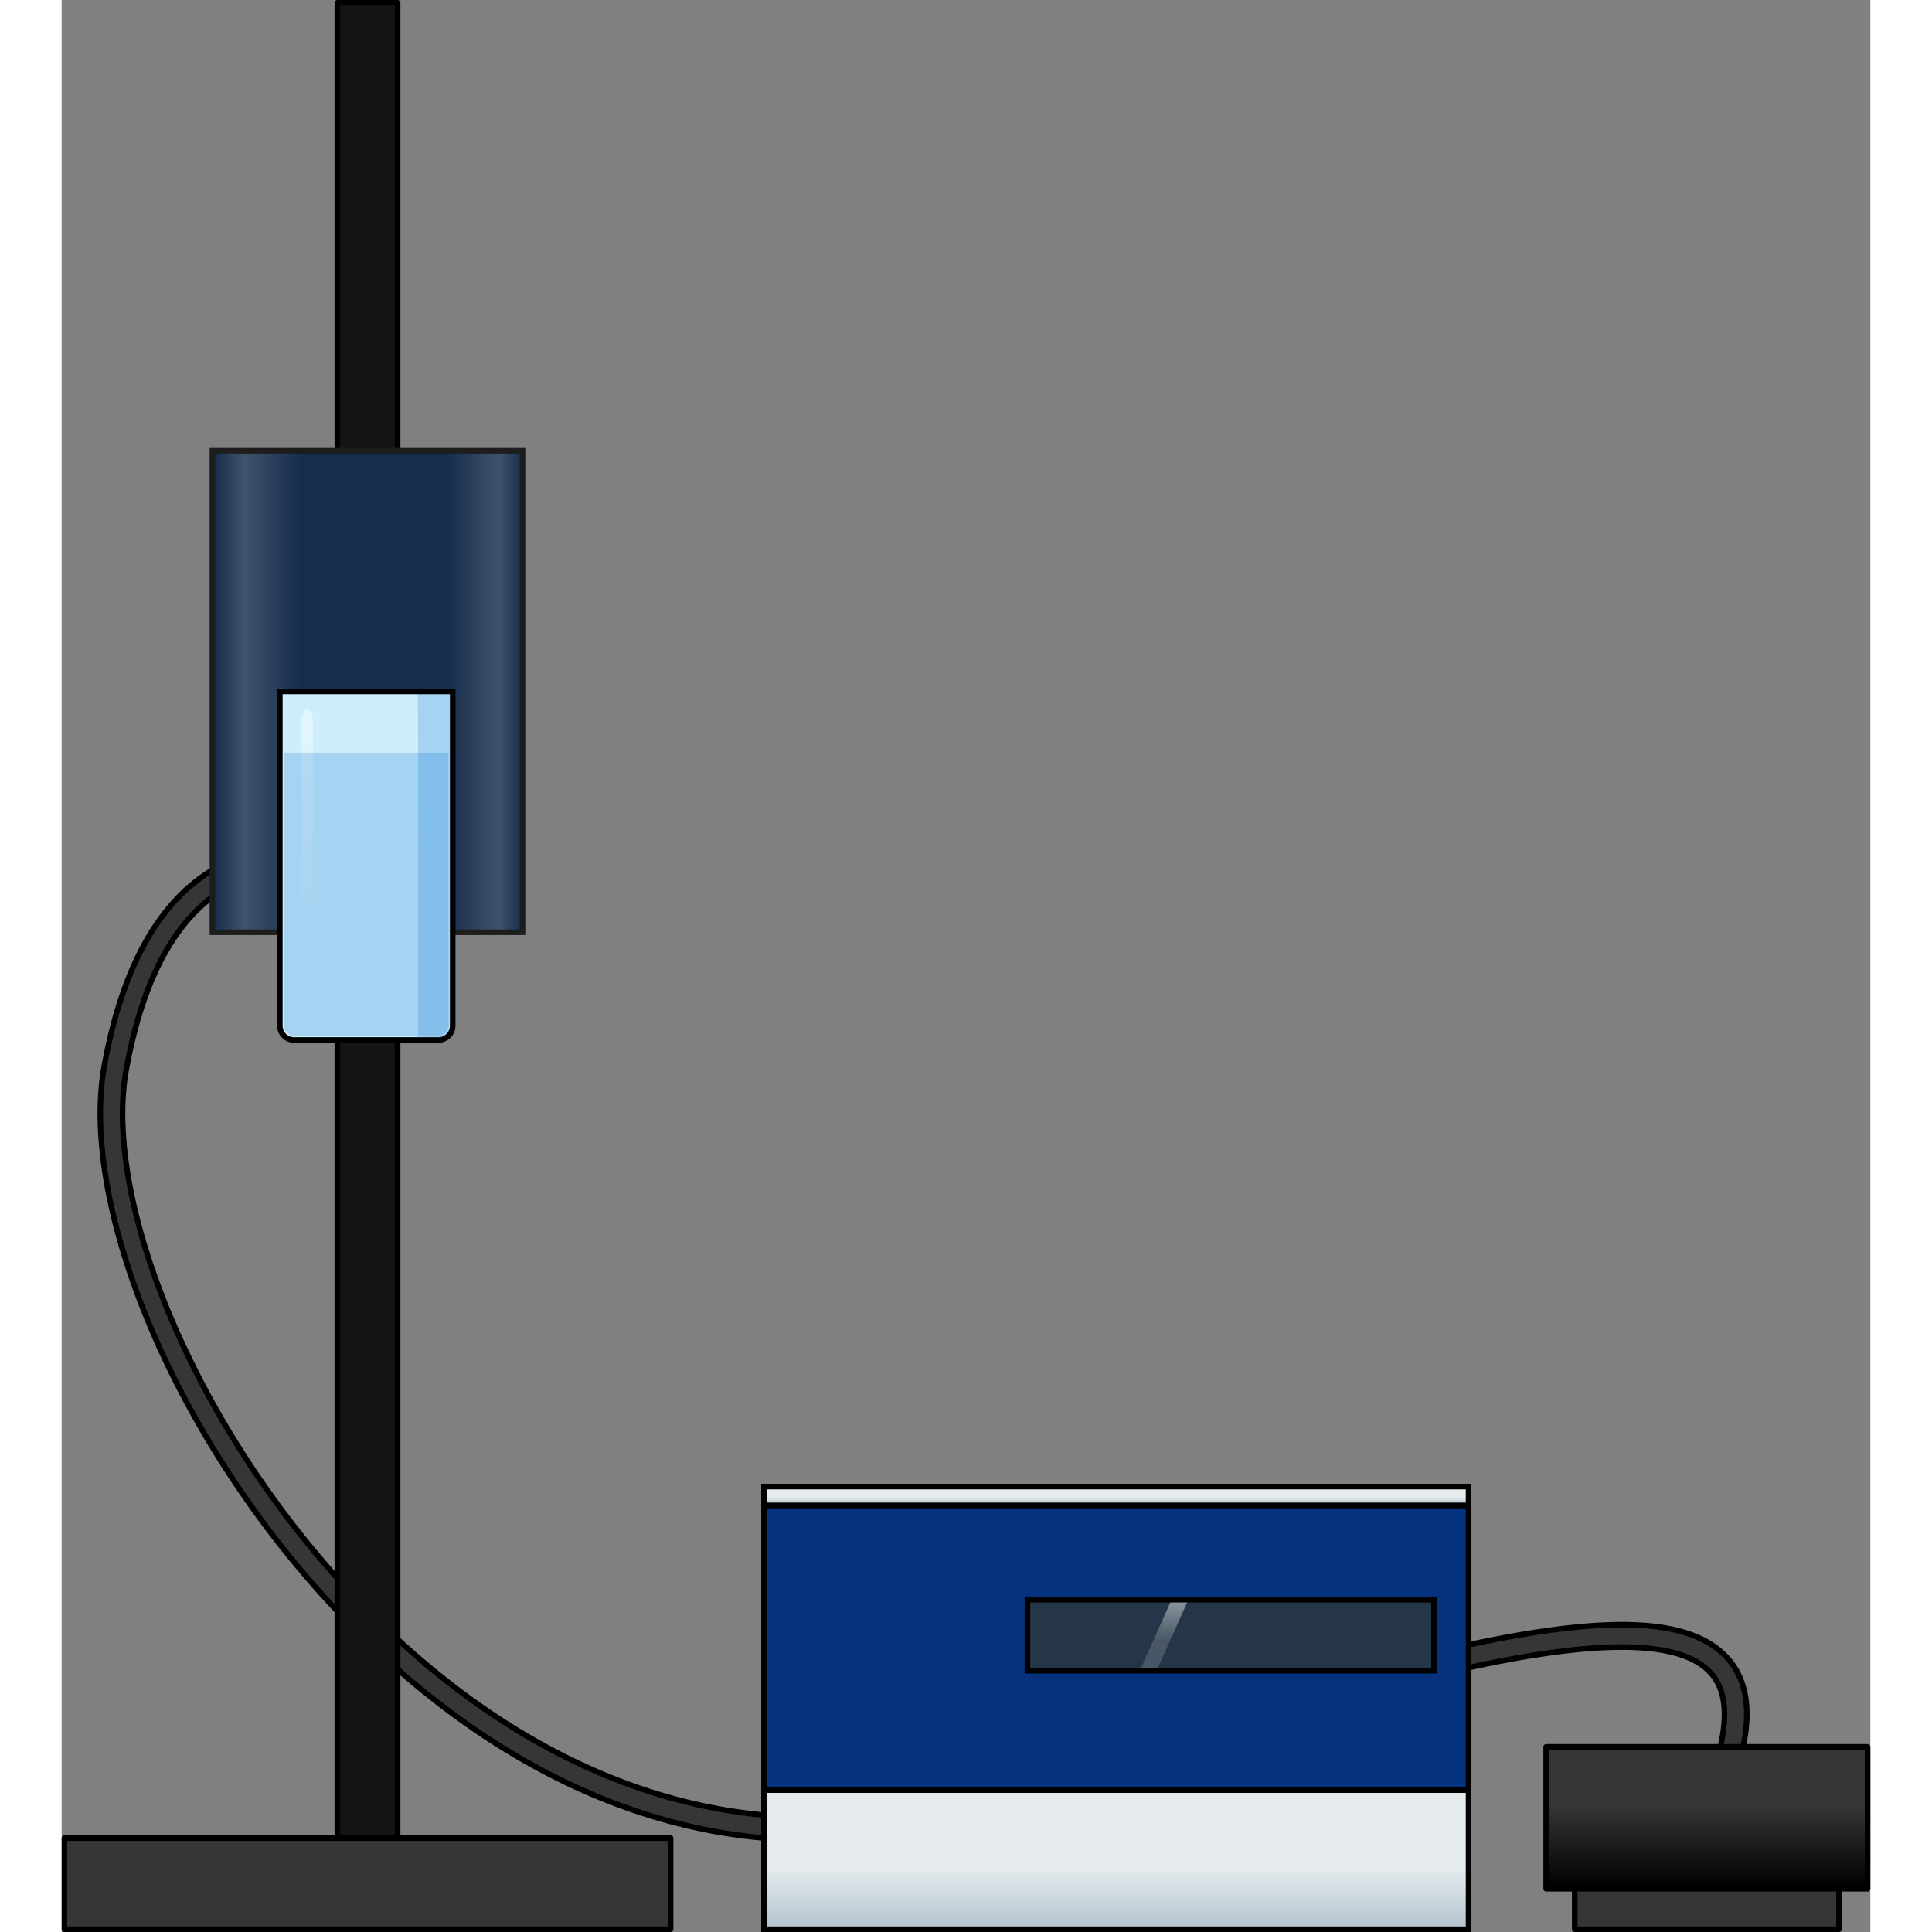 <?xml version="1.0" encoding="utf-8"?>
<!-- Created by: Science Figures, www.sciencefigures.org, Generator: Science Figures Editor -->
<svg version="1.1" id="Layer_1" xmlns="http://www.w3.org/2000/svg" xmlns:xlink="http://www.w3.org/1999/xlink" 
	 width="800px" height="800px" viewBox="0 0 325.79 348" enable-background="new 0 0 325.79 348" xml:space="preserve">
<rect x="0" y="0" width="325.79" height="348" fill="#808080" stroke="none"/>
<g>
	<g>
		<path fill="#363636" stroke="#000000" stroke-linecap="round" stroke-linejoin="round" stroke-miterlimit="10" d="M134.49,331.41
			c-8.86,0-17.73-1.27-26.55-3.8c-16.47-4.74-32.34-13.72-47.19-26.72c-17.13-14.99-32.05-34.8-42.01-55.77
			c-9.52-20.04-13.55-39.41-11.06-53.15c3.23-17.82,9.94-29.78,19.95-35.53c11.21-6.44,22.25-2.55,22.72-2.38l-1.36,3.76
			c-0.1-0.03-9.85-3.41-19.41,2.12c-8.91,5.15-14.95,16.17-17.95,32.74c-2.34,12.93,1.57,31.42,10.74,50.72
			c9.73,20.49,24.3,39.84,41.03,54.47c30.73,26.89,66.07,35.76,99.5,24.97c32.97-10.64,64.11-20.7,88.1-26.04
			c27.32-6.09,42.45-5.51,49.06,1.88c5.06,5.65,4.61,14.84-1.36,28.08l-3.65-1.64c5.18-11.48,5.86-19.48,2.02-23.76
			c-5.38-6.02-20.17-6.23-45.2-0.64c-23.81,5.31-54.86,15.33-87.74,25.95C154.3,329.83,144.4,331.41,134.49,331.41z"/>
	</g>
	<linearGradient id="SVGID_1_" gradientUnits="userSpaceOnUse" x1="296.336" y1="314.655" x2="296.336" y2="340.211">
		<stop  offset="0.405" style="stop-color:#363636"/>
		<stop  offset="1" style="stop-color:#000000"/>
	</linearGradient>
	
		<rect x="267.39" y="314.65" fill="url(#SVGID_1_)" stroke="#000000" stroke-linecap="round" stroke-linejoin="round" stroke-miterlimit="10" width="57.9" height="25.56"/>
	<rect x="126.51" y="271.15" fill="#04327F" stroke="#000000" stroke-miterlimit="10" width="126.91" height="76.35"/>
	<linearGradient id="SVGID_2_" gradientUnits="userSpaceOnUse" x1="189.966" y1="267.766" x2="189.966" y2="271.148">
		<stop  offset="0.564" style="stop-color:#E5EAED"/>
		<stop  offset="1" style="stop-color:#B2C4CE"/>
	</linearGradient>
	<rect x="126.51" y="267.77" fill="url(#SVGID_2_)" stroke="#000000" stroke-miterlimit="10" width="126.91" height="3.38"/>
	
		<rect x="49.66" y="0.5" fill="#141414" stroke="#000000" stroke-linecap="round" stroke-linejoin="round" stroke-miterlimit="10" width="10.86" height="347"/>
	
		<rect x="0.5" y="331.08" fill="#363636" stroke="#000000" stroke-linecap="round" stroke-linejoin="round" stroke-miterlimit="10" width="109.19" height="16.42"/>
	<linearGradient id="SVGID_3_" gradientUnits="userSpaceOnUse" x1="189.966" y1="322.441" x2="189.966" y2="347.5">
		<stop  offset="0.564" style="stop-color:#E5EAED"/>
		<stop  offset="1" style="stop-color:#B2C4CE"/>
	</linearGradient>
	<rect x="126.51" y="322.44" fill="url(#SVGID_3_)" stroke="#000000" stroke-miterlimit="10" width="126.91" height="25.06"/>
	
		<rect x="272.54" y="340.21" fill="#363636" stroke="#000000" stroke-linecap="round" stroke-linejoin="round" stroke-miterlimit="10" width="47.6" height="7.29"/>
	<linearGradient id="SVGID_4_" gradientUnits="userSpaceOnUse" x1="27.164" y1="124.551" x2="83.024" y2="124.551">
		<stop  offset="5.586592e-03" style="stop-color:#162D4C"/>
		<stop  offset="0.103" style="stop-color:#40536C"/>
		<stop  offset="0.282" style="stop-color:#162D4C"/>
		<stop  offset="0.757" style="stop-color:#162D4C"/>
		<stop  offset="0.925" style="stop-color:#40536C"/>
		<stop  offset="1" style="stop-color:#162D4C"/>
	</linearGradient>
	<rect x="27.16" y="81.19" fill="url(#SVGID_4_)" width="55.86" height="86.73"/>
	<rect x="27.16" y="81.19" fill="none" stroke="#1D1D1B" stroke-miterlimit="10" width="55.86" height="86.73"/>
	<g>
		<path fill="#CEEEFB" d="M39.3,124.55c0,0.55,0,32.55,0,33.04v27.17c0,1.41,1.16,2.57,2.57,2.57h26c1.41,0,2.57-1.16,2.57-2.57
			v-60.22H39.3z"/>
		<linearGradient id="SVGID_5_" gradientUnits="userSpaceOnUse" x1="44.235" y1="171.024" x2="44.235" y2="131.59">
			<stop  offset="0" style="stop-color:#FFFFFF;stop-opacity:0"/>
			<stop  offset="0.995" style="stop-color:#FFFFFF;stop-opacity:0.4"/>
		</linearGradient>
		<path fill="url(#SVGID_5_)" d="M44.23,176.31c-0.57,0-1.02-0.89-1.02-1.98v-44.55c0-1.1,0.46-1.98,1.02-1.98
			c0.57,0,1.03,0.89,1.03,1.98v44.55C45.26,175.42,44.8,176.31,44.23,176.31z"/>
		<path opacity="0.2" fill="#006AD1" d="M64.16,124.55c0,0.94,0.08,33.43,0.08,34.65c0,11.38,0,27.21,0,27.21s-0.32,0.93-1.74,0.93
			h5.36c1.41,0,2.57-1.16,2.57-2.57v-60.22H64.16z"/>
		<path opacity="0.2" fill="#006AD1" d="M40.06,135.57c0,1.68,0,3.36,0,5.04c0,2.24,0,38.78,0,41.02c0,1.05,0,2.1,0,3.14
			c0,0.99,0.81,1.8,1.8,1.8h26c0.99,0,1.8-0.81,1.8-1.8c0-0.49,0-0.97,0-1.46c0-2.52,0-39.34,0-41.86c0-1.4,0-2.8,0-4.2
			c0-0.56,0-1.12,0-1.68H40.06z"/>
		<path fill="none" stroke="#000000" stroke-miterlimit="10" d="M39.3,124.55c0,0.55,0,32.55,0,33.04v27.17
			c0,1.41,1.16,2.57,2.57,2.57h26c1.41,0,2.57-1.16,2.57-2.57v-60.22H39.3z"/>
	</g>
	<g>
		<rect x="173.96" y="288.14" fill="#253648" width="73.23" height="12.79"/>
		
			<linearGradient id="SVGID_6_" gradientUnits="userSpaceOnUse" x1="-28.826" y1="299.752" x2="-28.826" y2="276.546" gradientTransform="matrix(1 0 -0.447 1 358.976 0)">
			<stop  offset="0.184" style="stop-color:#FFFFFF;stop-opacity:0.16"/>
			<stop  offset="1" style="stop-color:#FFFFFF"/>
		</linearGradient>
		<polygon fill="url(#SVGID_6_)" points="197.23,300.93 194.21,300.93 199.93,288.14 202.95,288.14 		"/>
		<rect x="173.96" y="288.14" fill="none" stroke="#000000" stroke-miterlimit="10" width="73.23" height="12.79"/>
	</g>
</g>
</svg>